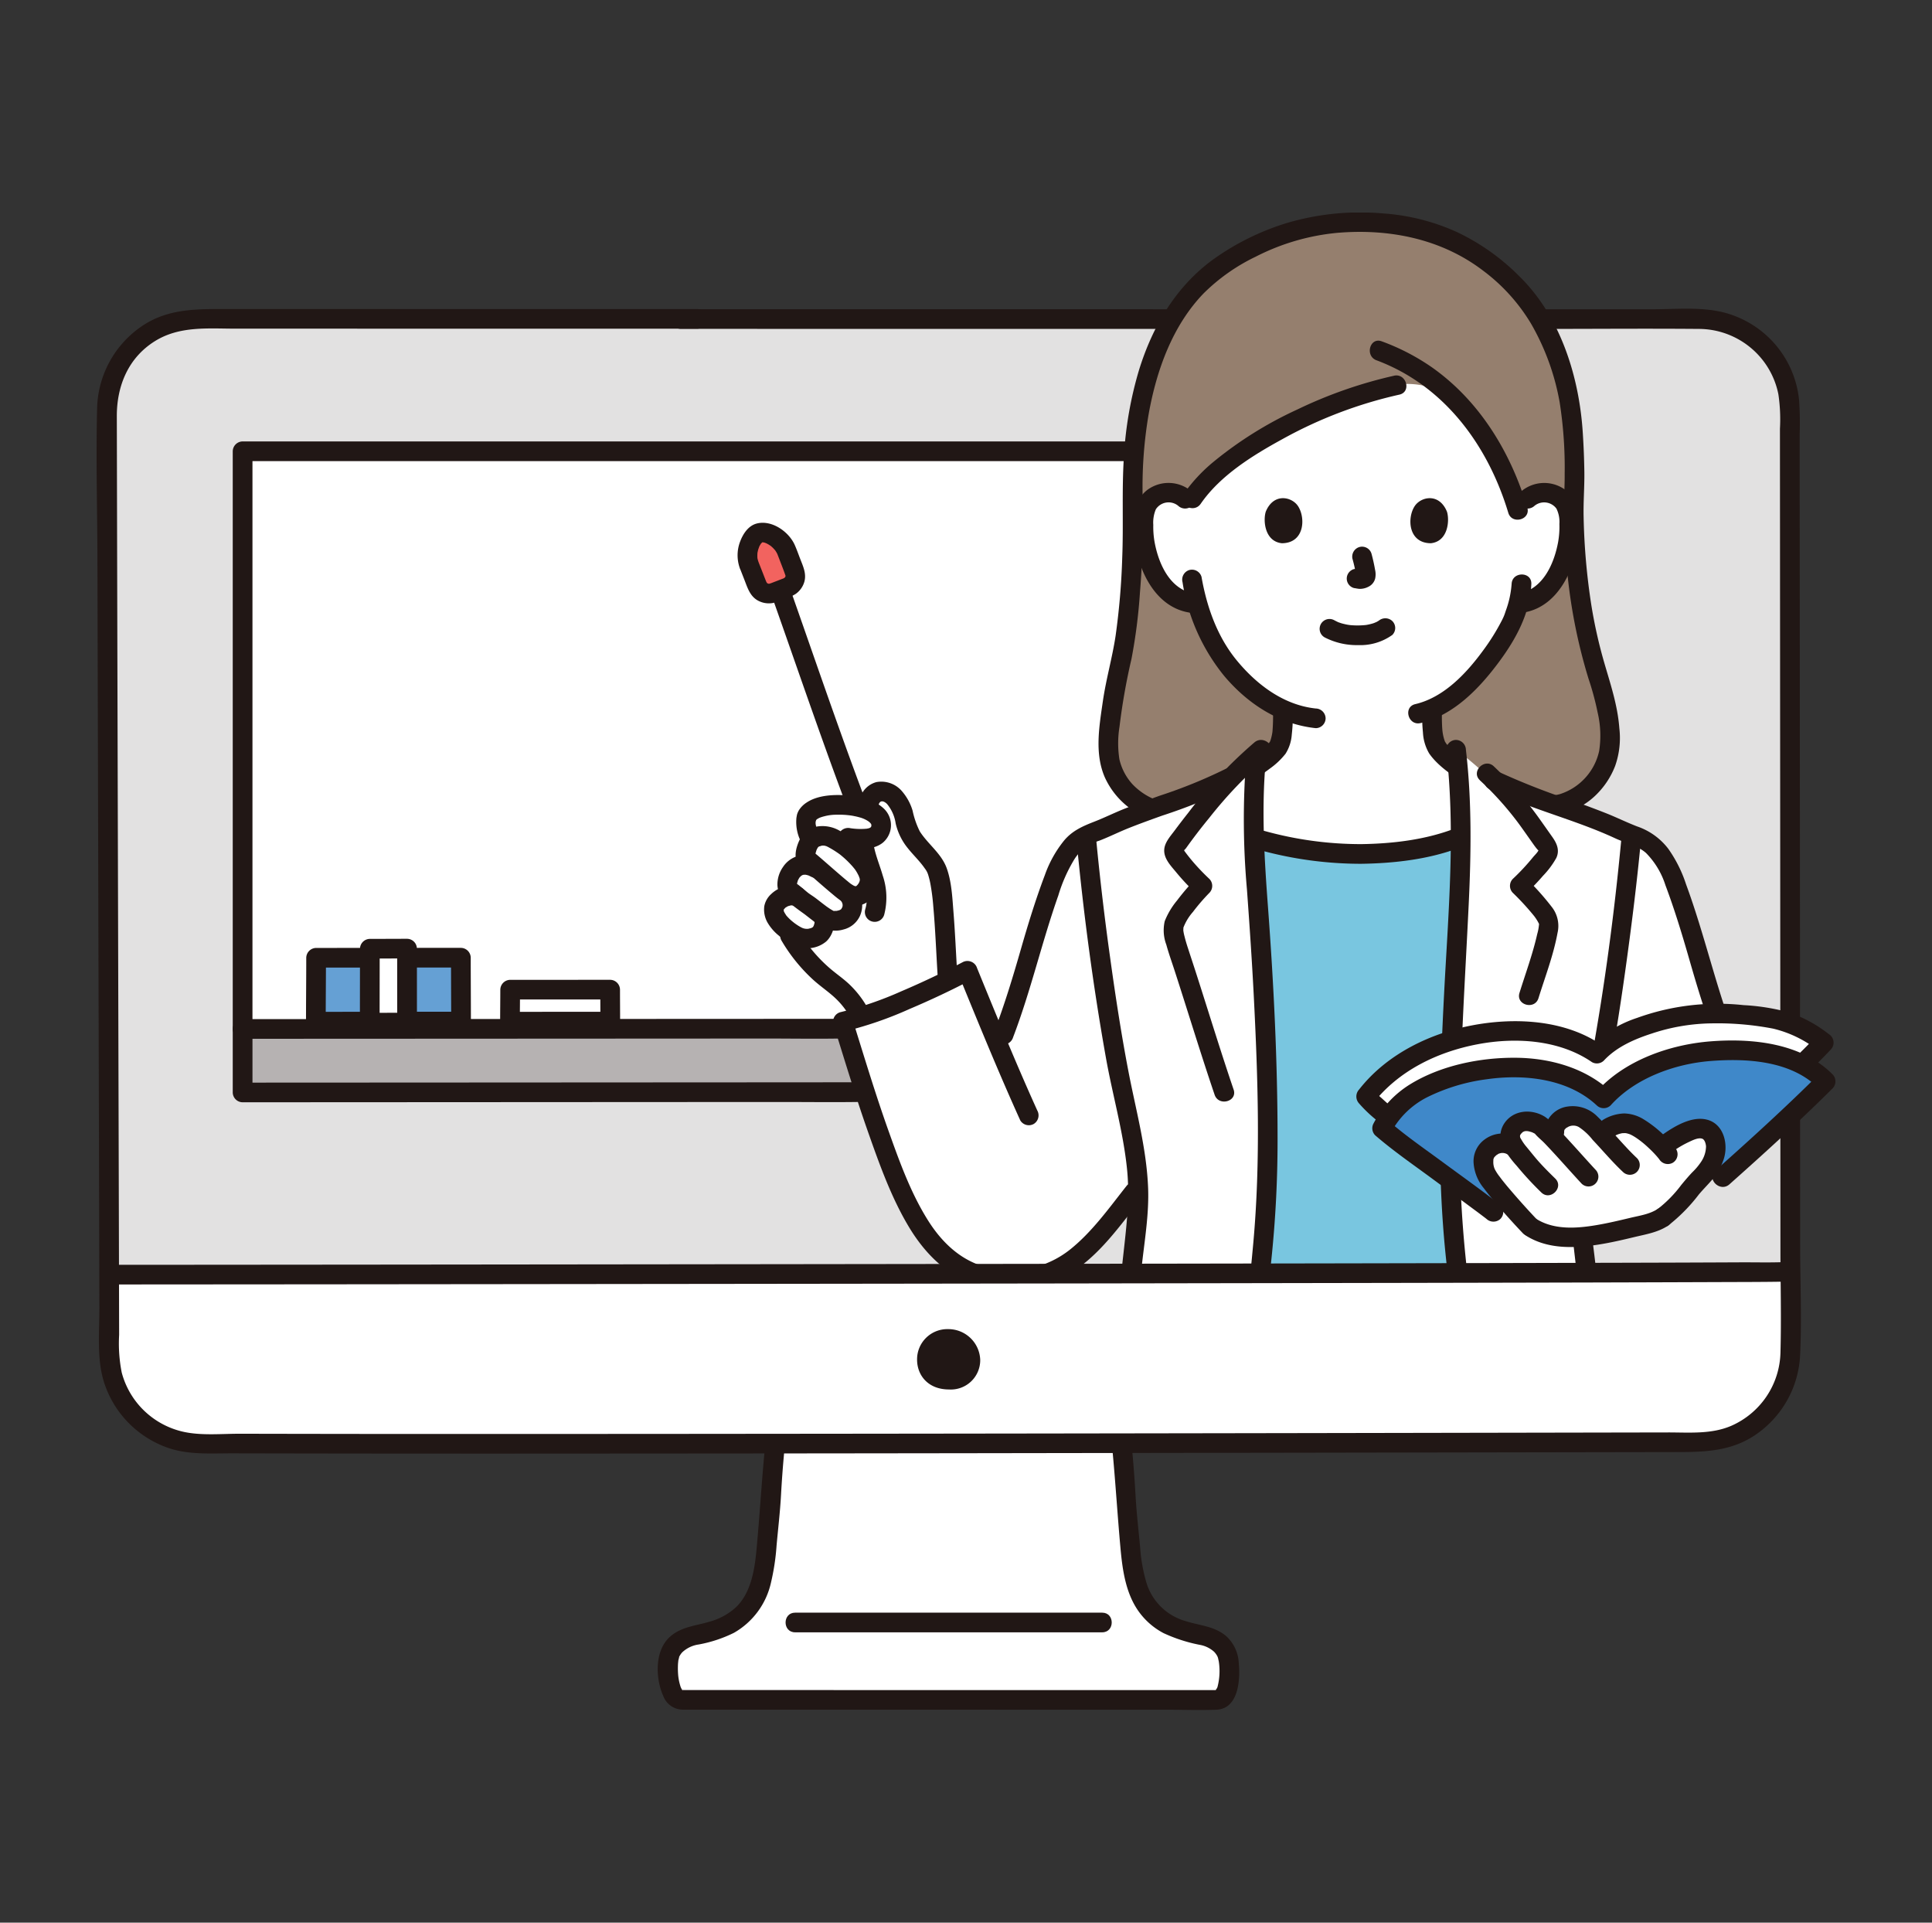 <svg xmlns="http://www.w3.org/2000/svg" width="200" height="199" fill="none" viewBox="0 0 200 199"><rect x="0" y="0" width="200" height="199" fill="#333333" stroke="none"/><g clip-path="url(#a)"><path fill="#E2E1E1" d="M72.153 33.01 20.534 33a9.485 9.485 0 0 0-6.699 2.77 9.431 9.431 0 0 0-2.764 6.684c.043 23.222.198 75.548.245 97.53a9.417 9.417 0 0 0 2.765 6.645 9.473 9.473 0 0 0 6.66 2.769c30.29.117 124.155-.072 155.151-.126a9.47 9.47 0 0 0 6.681-2.767 9.413 9.413 0 0 0 2.764-6.667c-.011-22.516-.047-76.096-.06-97.387a9.408 9.408 0 0 0-2.771-6.666 9.477 9.477 0 0 0-6.688-2.76c-10.217 0-86.836-.003-105.33-.006"/><path fill="#fff" d="m78.92 175.947 47.059.009c1.511 0 1.444-3.916.995-4.883-.45-.966-1.337-1.59-2.875-1.881-5.328-1.011-6.647-3.879-7.09-8.961-.189-2.179-.386-3.531-.493-5.701a98.107 98.107 0 0 0-.344-4.508l-.029-.639-35.934.046-.028.593a97.855 97.855 0 0 0-.344 4.508c-.107 2.17-.306 3.522-.493 5.701-.442 5.082-1.762 7.95-7.09 8.961-1.538.292-2.426.915-2.875 1.881-.449.967-.315 4.874 1.161 4.874h8.38Z"/><path fill="#211715" d="M115.153 150.018c.322 3.399.528 6.807.837 10.208.209 2.297.548 4.765 1.962 6.672a7.404 7.404 0 0 0 2.493 2.136c1.207.561 2.478.971 3.786 1.221a2.977 2.977 0 0 1 1.453.712c.172.178.31.386.408.614-.116-.266-.014-.012 0 .042.024.126.059.251.081.378.13.865.084 1.747-.135 2.593-.067.224-.145.187-.212.431a.144.144 0 0 1 .153-.089 1.89 1.89 0 0 0-.238 0c-.274-.007-.549 0-.824 0h-12.135l-25.025-.005-16.9-.003a1.832 1.832 0 0 0-.314 0c.107-.018.066.08.112.028.025-.029.058.12-.062-.07.11.176-.06-.122-.062-.126a1.456 1.456 0 0 1-.112-.285 5.441 5.441 0 0 1-.228-1.271 8.28 8.28 0 0 1-.001-1.023c.002-.04.05-.448.023-.279.015-.092.164-.588.051-.318.089-.205.21-.394.36-.56a3.117 3.117 0 0 1 1.7-.811 13.82 13.82 0 0 0 3.65-1.206 7.975 7.975 0 0 0 3.84-5.209c.296-1.256.489-2.534.576-3.821.156-1.735.363-3.465.459-5.205.087-1.588.206-3.173.357-4.755a1.022 1.022 0 0 0-1.02-1.017 1.039 1.039 0 0 0-1.02 1.017c-.328 3.458-.53 6.924-.853 10.383-.194 2.071-.561 4.421-2.087 5.922a6.581 6.581 0 0 1-2.71 1.51c-1.456.449-2.994.526-4.178 1.597-1.596 1.443-1.49 4.336-.66 6.157a2.17 2.17 0 0 0 1.999 1.373c.3.009.6 0 .9 0H84.63l25.591.005h10.441c1.747 0 3.509.067 5.254 0 2.285-.086 2.489-3.069 2.322-4.789a4.003 4.003 0 0 0-1.327-2.848c-1.193-1.007-2.716-1.073-4.145-1.526a5.922 5.922 0 0 1-2.569-1.477 5.895 5.895 0 0 1-1.528-2.534 16.998 16.998 0 0 1-.637-3.571c-.158-1.738-.365-3.472-.467-5.213a138.737 138.737 0 0 0-.37-4.995 1.046 1.046 0 0 0-1.02-1.017 1.024 1.024 0 0 0-1.02 1.017l-.001.007Z"/><path fill="#211715" d="M82.309 168.953H114.1c1.313 0 1.315-2.034 0-2.034H82.309c-1.313 0-1.315 2.034 0 2.034Z"/><path fill="#B6B2B2" d="M25.113 106.503v6.571l93.174-.03v-6.569l-93.174.028Z"/><path fill="#fff" d="M118.288 106.475V46.707l-93.175.005v59.791l93.175-.028Z"/><path fill="#211715" d="M118.324 45.69H25.113a1.036 1.036 0 0 0-1.02 1.017v59.796a1.03 1.03 0 0 0 1.02 1.017l7.425-.003 14.715-.007 17.21-.009 14.913-.008c2.606 0 5.216.044 7.822-.004h.238c1.313 0 1.315-2.034 0-2.034l-6.618.003-14.3.007-17.185.009-15.28.008c-2.86 0-5.72.001-8.581.004h-.357l1.02 1.017v-59.79l-1.02 1.017H118.324c1.313 0 1.315-2.035 0-2.035v-.005Z"/><path fill="#211715" d="M24.093 106.503v6.571a1.03 1.03 0 0 0 1.02 1.017l7.46-.003 15.092-.008 17.75-.01 15.43-.008c2.71 0 5.424.037 8.134-.004h.255c1.313 0 1.315-2.035 0-2.035-2.298 0-4.597.002-6.895.004l-14.802.008-17.734.01-15.687.008c-2.887 0-5.775.002-8.663.005h-.337l1.02 1.017v-6.572c0-1.309-2.04-1.311-2.04 0h-.003Z"/><path fill="#65A0D4" d="M32.698 105.749c0-4.628.025-3.854.025-6.615 3.716 0 9.833-.008 14.987-.008 0 3.579.017 4.096.017 6.611-3.064-.001-10.254.012-15.029.012Z"/><path fill="#fff" d="M52.795 105.749c0-2 .017-2.121.017-3.314 2.567 0 6.79-.003 10.35-.003 0 1.546.012 2.225.012 3.312-2.116 0-7.082.005-10.379.005Z"/><path fill="#211715" d="M33.718 105.749c0-2.205.025-4.41.025-6.615l-1.02 1.017c4.996 0 9.991-.003 14.987-.008l-1.02-1.017c0 2.204.017 4.407.017 6.612l1.02-1.018c-5.01 0-10.02.004-15.029.013-1.313 0-1.315 2.034 0 2.034 5.01 0 10.02-.004 15.03-.012a1.037 1.037 0 0 0 1.02-1.017c0-2.204-.018-4.407-.018-6.612a1.03 1.03 0 0 0-1.02-1.017c-4.996 0-9.992.002-14.987.008a1.037 1.037 0 0 0-1.02 1.017c0 2.205-.025 4.41-.025 6.615-.003 1.309 2.037 1.311 2.04 0Z"/><path fill="#fff" d="M38.278 105.853c0-5.357.007-4.46.007-7.656.955 0 2.527-.01 3.853-.01 0 4.143.004 4.741.004 7.653-.787 0-2.636.013-3.864.013Z"/><path fill="#211715" d="M39.298 105.853c0-2.552.007-5.104.007-7.656l-1.02 1.017c1.284 0 2.568-.009 3.853-.01l-1.02-1.016c0 2.55 0 5.101.004 7.652l1.02-1.018c-1.288 0-2.576.014-3.864.014-1.313 0-1.315 2.035 0 2.035 1.288 0 2.576-.014 3.864-.014a1.032 1.032 0 0 0 1.02-1.017c0-2.551-.001-5.102-.004-7.652a1.03 1.03 0 0 0-1.02-1.018c-1.285 0-2.57.01-3.853.01a1.037 1.037 0 0 0-1.02 1.017c0 2.552-.007 5.104-.007 7.656 0 1.309 2.04 1.311 2.04 0ZM53.815 105.749c0-1.105.017-2.21.018-3.314l-1.02 1.017 10.35-.003-1.021-1.017c0 1.104.011 2.207.012 3.312l1.02-1.018c-3.46 0-6.919.002-10.379.006-1.313 0-1.315 2.034 0 2.034 3.46 0 6.92-.002 10.379-.005a1.037 1.037 0 0 0 1.02-1.017c0-1.105-.012-2.208-.012-3.312a1.03 1.03 0 0 0-1.02-1.017l-10.35.003a1.037 1.037 0 0 0-1.02 1.017c0 1.104-.017 2.209-.017 3.314 0 1.309 2.04 1.311 2.04 0Z"/><path fill="#fff" d="M95.606 88.118c-.825-.923-1.604-1.71-1.87-3.005-.274-1.336-.96-3.096-2.379-3.198a1.29 1.29 0 0 0-1.372 1.064s-.096.305-.247.805a5.866 5.866 0 0 0-1.028-.295c-2.456-.484-5.152.023-5.259 1.29-.12.63.034 1.193.52 2.195-.444.43-.779 1.678-.449 1.95l.3.67a1.657 1.657 0 0 0-1.713.447c-.513.545-.915 1.73-.31 2.173.492.362.88.729 1.306 1.053-.886-1.254-3.086-.183-2.997.966a3.064 3.064 0 0 0 1.32 1.963 16.282 16.282 0 0 0 4.21 5.126c.438.351.893.68 1.314 1.049a9.034 9.034 0 0 1 2.186 2.87 68.636 68.636 0 0 0 8.978-3.733c-.344-5.206-.425-10.433-1.332-11.877a11.163 11.163 0 0 0-1.178-1.513Z"/><path fill="#211715" d="M79.775 61.343c2.04 5.76 4.02 11.544 6.1 17.291a446.134 446.134 0 0 0 1.88 5.093 1.046 1.046 0 0 0 1.254.712 1.028 1.028 0 0 0 .714-1.251c-2.324-6.144-4.47-12.353-6.636-18.553a1683.39 1683.39 0 0 0-1.343-3.83c-.434-1.226-2.406-.698-1.967.541l-.002-.003Z"/><path fill="#F2635F" d="m77.549 58.475.84 2.148a1.286 1.286 0 0 0 1.66.733l1.458-.56a1.284 1.284 0 0 0 .74-1.65c-.475-1.247-.63-1.648-.823-2.146-.432-1.114-1.892-2.121-2.852-1.82-.829.26-1.53 2-1.023 3.295Z"/><path fill="#211715" d="m76.564 58.745.486 1.241c.334.852.59 1.76 1.468 2.206.456.233.977.311 1.482.223.42-.1.828-.241 1.219-.423a4.8 4.8 0 0 0 1.157-.523c.433-.307.747-.752.892-1.26.235-.857-.147-1.622-.447-2.404-.178-.465-.345-.938-.547-1.393-.612-1.379-2.358-2.609-3.91-2.232-.89.217-1.443 1.068-1.745 1.87a3.967 3.967 0 0 0-.055 2.695 1.018 1.018 0 0 0 1.255.71 1.02 1.02 0 0 0 .713-1.25 3.164 3.164 0 0 1-.122-.426c-.042-.194-.003-.036 0 .005-.004-.074-.01-.148-.011-.222 0-.133.006-.267.02-.4-.019.203-.008.05.003.008.024-.1.043-.199.07-.297.02-.063.154-.404.056-.192.055-.12.117-.237.186-.35.027-.041.058-.081.084-.124-.111.181-.072.084-.026.04a.77.77 0 0 0 .12-.118c.043-.073-.19.121-.008.011.171-.102-.027.054-.06.02-.012-.012.131-.025.13-.032.004.034-.252.007-.03.015.102.004.183-.055-.02-.016a.91.91 0 0 1 .335.083c.06.017.215.098.018 0 .075.037.15.073.223.114.102.057.194.12.288.184.227.153-.129-.135.068.057.042.041.087.078.13.118.094.091.178.19.266.287.109.12-.12-.191.021.034.045.071.091.14.132.213.027.048.048.099.075.146-.093-.167-.034-.084-.013-.028a105.705 105.705 0 0 1 .268.696c.197.513.401 1.023.577 1.542.085.25-.051-.142 0 .011.025.077-.055.23.01.006l-.042.152c.058-.216.044-.041-.013.006-.102.086.198-.093-.007.014-.027.014-.163.136.026 0-.045.033-.092.058-.139.087a1.88 1.88 0 0 0-.02.01l-.167.064-1.011.389c-.132.055-.269.099-.409.13.228-.043.06-.014-.01-.02-.077-.004-.053 0 .075.013a.98.98 0 0 1-.115-.03c-.132-.069.225.067-.01-.005-.08-.053-.089-.055-.028-.007.06.05.051.044-.02-.02-.037-.038-.076-.075-.11-.116.147.18.01-.019-.016-.07.075.153-.022-.07-.037-.108l-.14-.356-.175-.448-.42-1.068a1.043 1.043 0 0 0-1.254-.712 1.031 1.031 0 0 0-.716 1.25ZM84.294 95.36c.015.02.027.045.043.064.075.093-.057-.216-.036-.097.008.042.048.235.025.058-.023-.188-.003.058-.005.102 0 .03-.007.063-.006.094.003.12.053-.227.003-.051-.017.062-.029.126-.048.189 0-.01-.042.121-.04.122 0 .001.093-.189.04-.096-.035.063-.063.13-.102.191a.679.679 0 0 0-.048.074c-.04.093.13-.133.055-.073-.193.157.02 0 .022 0-.006-.004-.2.114-.207.118-.096.056.07-.037.08-.031a.485.485 0 0 0-.103.035c-.095.031-.193.047-.29.074-.116.032.086-.009.085-.008a.595.595 0 0 1-.153.011c-.076.005-.15 0-.226 0-.11 0-.078-.055.051.014a.52.52 0 0 0-.105-.02 2.605 2.605 0 0 1-.294-.091c-.11-.038.026.008.04.016l-.119-.058a4.101 4.101 0 0 1-.272-.153 6.122 6.122 0 0 1-.516-.356c.153.114-.066-.05-.11-.09a5.169 5.169 0 0 1-.221-.187 5.17 5.17 0 0 1-.408-.417c-.127-.144.06.102-.044-.059-.05-.08-.104-.159-.153-.243l-.056-.107c-.102-.2.011.023.01.023-.044-.007-.055-.3-.081-.3 0 0 .022.183.016.09a.334.334 0 0 0 0-.082c.005.009-.051.223-.02.135a.359.359 0 0 0 .027-.107c0-.084-.04.099-.051.112a.416.416 0 0 0 .039-.076.893.893 0 0 0 .06-.102c.042-.096-.133.132-.052.062.061-.051.115-.12.173-.178a.84.84 0 0 0 .072-.062c.009.029-.209.137-.023.026.066-.04.13-.08.199-.116.015-.008.117-.06.12-.057.001.003-.22.073-.058.03l.255-.07c.032-.008.149-.022-.005-.003-.179.022.037 0 .06 0 .05 0 .287.02.121-.006-.165-.027.126.038.175.054a1.03 1.03 0 0 0 1.255-.712 1.038 1.038 0 0 0-.715-1.251 3.04 3.04 0 0 0-2.925.748 2.256 2.256 0 0 0-.707 1.244c-.085.64.061 1.288.41 1.83.298.475.675.894 1.114 1.241.437.38.92.703 1.437.962a3.195 3.195 0 0 0 1.71.324 3.065 3.065 0 0 0 1.71-.674c.798-.692 1.187-2.247.548-3.153a1.02 1.02 0 0 0-1.762 1.027l.006.015Z"/><path fill="#211715" d="M84.986 88.98a3.346 3.346 0 0 0-2.32-.4 2.754 2.754 0 0 0-1.618 1.17 3.144 3.144 0 0 0-.57 1.858c.01.347.113.686.299.98.247.311.543.581.877.799.503.417 1.02.798 1.55 1.177.062.043.12.089.18.133.17.125-.194-.153-.017-.013l.102.08c.249.194.497.388.748.578.346.282.72.528 1.114.736a2.84 2.84 0 0 0 1.979.13 2.54 2.54 0 0 0 1.697-1.377 2.731 2.731 0 0 0-.249-2.712 1.02 1.02 0 0 0-1.395-.365 1.017 1.017 0 0 0-.366 1.392c.044.063.083.13.127.193.01.015.09.18.034.046.025.06.039.126.059.188.017.054.01.185.008.005 0 .045.004.089.003.133 0 .036-.024.216 0 .079s-.014.035-.022.068c-.014.06-.094.215.007.017a1.674 1.674 0 0 0-.127.227c-.04.129.102-.152.03-.038-.017.025-.137.143-.037.047.1-.096-.026.011-.057.032-.031.02-.074.035-.107.058.135-.093.086-.029.014-.006-.073.023-.134.044-.204.06-.056.014-.112.023-.167.036-.146.035.168 0 .02-.005-.094-.004-.19.003-.285 0-.217 0 .163.04-.03-.01-.106-.028.252.126 0-.004a6.592 6.592 0 0 1-.87-.576l-.239-.18c-.04-.03-.153-.12.032.024l-.114-.088c-.19-.148-.38-.297-.572-.443-.259-.2-.535-.368-.799-.56-.14-.101.095.077-.04-.03a11.73 11.73 0 0 1-.162-.132l-.284-.237a22.61 22.61 0 0 0-.514-.418l-.207-.16c-.102-.078-.122-.093-.062-.046l.03.023c-.06-.064-.062-.062-.006.005.04.005.06.087.01-.004.11.203.05.129.036.057.046.257.007.127.01.064v-.145c0-.083.054-.132-.008.045.034-.098.051-.204.082-.305.051-.175.003-.018-.014.019a2.64 2.64 0 0 1 .274-.47c-.142.193.056-.022.111-.085.08-.092-.145.056-.03.026a.907.907 0 0 0 .161-.093c-.032.02-.209.064-.035.016l.148-.04c.176-.051.006 0-.035 0 .07.004.14.004.21 0 .142-.018-.156-.042-.008-.007.077.018.153.032.231.054.064.019.13.04.192.064-.153-.06.16.085.159.084a1.023 1.023 0 0 0 1.525-.74 1.014 1.014 0 0 0-.496-1.016l.007.002Z"/><path fill="#211715" d="M87.795 91.258c-.95-.789-1.87-1.61-2.805-2.418a44.928 44.928 0 0 0-.687-.582c-.162-.105.01.035.04.088l.063.156c-.019-.077-.02-.068-.005.026 0 .194.007-.046.007-.086 0-.04.023-.19 0-.046-.03.175.021-.082.024-.094.025-.107.062-.21.093-.315.07-.242-.072.104.006-.02.027-.045.046-.095.071-.14.03-.054.066-.105.097-.159-.077.133-.073.093.031-.014-.028.028-.162.096.008-.005.05-.031.102-.06.156-.088-.232.116.277-.06.139-.034-.148.029.137-.005.139-.005.061 0 .122.006.184.007-.18-.003-.051-.01.003.005.09.024.18.044.267.076-.19-.07.031.023.078.048a12.251 12.251 0 0 1 .614.354 11.487 11.487 0 0 1 .553.37 4.547 4.547 0 0 1 .109.082c.472.378.91.798 1.307 1.254.023.026.261.324.15.173.09.123.176.25.254.382.063.106.117.217.175.326.138.265-.035-.102.032.07.031.08.064.16.09.243.005.017.043.26.033.101-.015-.207-.008.262 0 .062.005-.153-.026.102-.03.116-.007.026-.092.244-.038.125.063-.136-.07.119-.068.115-.026.045-.186.236-.046.081-.04.044-.08.085-.12.127-.161.173.14-.062-.06.051a1.52 1.52 0 0 1-.146.081c.094-.038.104-.046.03-.025a.495.495 0 0 0 .04-.006c-.033-.03-.136-.034-.003.003-.048-.013-.266-.102-.112-.028a3.665 3.665 0 0 1-.41-.248c-.248-.163.085.072-.047-.034l-.22-.18a1.044 1.044 0 0 0-1.441 0 1.026 1.026 0 0 0 0 1.439c.696.579 1.496 1.189 2.462 1.059a2.647 2.647 0 0 0 2.008-1.653c.717-1.694-.533-3.334-1.705-4.468-.59-.57-1.244-1.07-1.949-1.49a3.556 3.556 0 0 0-2.63-.584 2.573 2.573 0 0 0-1.817 1.489c-.306.695-.556 1.617-.137 2.323.237.308.52.577.84.798.28.24.556.484.833.728.691.607 1.386 1.21 2.095 1.797a1.044 1.044 0 0 0 1.442 0 1.028 1.028 0 0 0 .003-1.433ZM90.969 83.25c.135-.412.485-.395.854-.038.48.579.79 1.278.897 2.021a6.282 6.282 0 0 0 1.258 2.561c.564.712 1.235 1.333 1.749 2.082.154.193.272.411.349.645.088.286.162.573.221.867.154.82.26 1.649.321 2.481.204 2.304.293 4.616.434 6.924.08 1.301 2.12 1.31 2.04 0-.13-2.136-.221-4.28-.391-6.415-.117-1.48-.188-3.09-.693-4.502-.55-1.538-1.936-2.484-2.79-3.821-.339-.68-.589-1.4-.745-2.143a5.424 5.424 0 0 0-1.207-2.136 2.812 2.812 0 0 0-2.545-.824 2.42 2.42 0 0 0-1.72 1.76c-.408 1.246 1.56 1.78 1.968.54v-.003Z"/><path fill="#211715" d="M88.34 87.031c.193 1.276.513 2.53.955 3.742.344 1.106.616 2.238.272 3.357a1.015 1.015 0 0 0 .712 1.25 1.023 1.023 0 0 0 1.255-.71 7.088 7.088 0 0 0-.153-4.045c-.34-1.183-.873-2.376-1-3.593a1.045 1.045 0 0 0-1.02-1.017 1.028 1.028 0 0 0-1.02 1.017h-.001Z"/><path fill="#211715" d="M87.51 87.685c1.224.211 2.817.372 3.865-.451a2.367 2.367 0 0 0 .662-2.769 2.368 2.368 0 0 0-.593-.818c-1.105-1.005-2.733-1.284-4.177-1.346-1.241-.055-2.736.062-3.794.784a2.583 2.583 0 0 0-.742.735 1.903 1.903 0 0 0-.217.472c-.032.105-.106.623-.063.31a4.505 4.505 0 0 0 .492 2.574 1.027 1.027 0 0 0 1.396.365 1.043 1.043 0 0 0 .366-1.391 4.126 4.126 0 0 1-.227-.641c-.012-.051-.054-.293-.047-.212.01.113 0-.044 0-.054.004-.061 0-.125 0-.186 0-.013.014-.166.004-.05-.02.203.124-.408.023-.156-.082.208.12-.169.004.014-.117.184.145-.152.007.004-.138.156.22-.173.072-.062-.106.08.091-.05.125-.071a2.87 2.87 0 0 1 .226-.115c.102-.051-.023.011-.037.016.06-.02.117-.043.177-.062.11-.036.222-.067.334-.094.42-.108.851-.16 1.284-.153.492-.013.984.016 1.47.086.282.044.56.105.835.18a3.071 3.071 0 0 1 .887.38c.054.034.22.169.09.056.074.063.138.133.208.2.081.079-.033-.046-.04-.057a.884.884 0 0 0 .077.122c.095.106-.031-.123.016.05.005.018.034.163.016.04-.019-.123 0 .021 0 .04-.047.186.004.032.013-.01a1.75 1.75 0 0 1-.032.127c-.032.11.015-.025.023-.04a1.237 1.237 0 0 1-.09.153c.017-.024.097-.102.014-.033-.134.108.201-.134-.055.046 0 0-.145.073-.063.038.075-.032-.083.023-.096.027-.05.011-.102.02-.153.032-.243.053.114 0-.075.012a6.98 6.98 0 0 1-1.647-.051 1.053 1.053 0 0 0-1.255.712 1.022 1.022 0 0 0 .714 1.251l.002-.004ZM80.915 97.379a17.46 17.46 0 0 0 3.269 4.036c.654.594 1.383 1.096 2.047 1.678a8.322 8.322 0 0 1 1.615 1.906c.687 1.113 2.453.092 1.762-1.027a10.301 10.301 0 0 0-1.739-2.141c-.648-.602-1.386-1.098-2.05-1.682a15.568 15.568 0 0 1-3.142-3.796c-.666-1.127-2.43-.105-1.762 1.027v-.001Z"/><path fill="#957F6E" d="M157.746 82.951c4.943 1.9 8.953-2.517 8.921-6.225a19.309 19.309 0 0 0-1.067-6.205c-.88-2.73-2.584-8.274-2.707-18.182a61.791 61.791 0 0 0-.12-8.365c-.383-5.368-2.79-11.362-6.253-14.694a21.187 21.187 0 0 0-7.475-4.9c-2.407-.925-4.646-1.37-8.87-1.37-6.927 0-13.092 3.56-15.828 6.17-4.539 4.332-7.417 12.245-7.054 23.157 0 7.952-.607 13.688-1.457 16.947a40.684 40.684 0 0 0-1.095 8.213c-.031 3.708 3.716 7.775 9.242 6.518l33.763-1.064Z"/><path fill="#fff" d="M162.415 53.616a3.504 3.504 0 0 0-.369-1.415 2.495 2.495 0 0 0-1.793-1.19 2.651 2.651 0 0 0-2.115.618l-1.078.973a27.962 27.962 0 0 0-5.484-10.211 7.813 7.813 0 0 0-8.119-2.319 25.82 25.82 0 0 0-.353.108 97.914 97.914 0 0 0-6.144 2.365c-5.825 2.485-11.159 5.572-13.542 9.084h-.736a2.641 2.641 0 0 0-2.113-.617 2.5 2.5 0 0 0-1.794 1.189c-.221.44-.347.923-.37 1.415a10.513 10.513 0 0 0 1.078 5.586 6.695 6.695 0 0 0 1.737 2.273 4.463 4.463 0 0 0 2.071.931l.676.102a17.9 17.9 0 0 0 3.425 6.666 15.265 15.265 0 0 0 5.414 4.272c.008 1.22.042 2.63-.387 3.69-.244.602-1.242 1.421-2.469 2.248a63.174 63.174 0 0 0-.147 7.333l.853.282a42.766 42.766 0 0 0 9.735 1.395c3.104.008 7.522-.482 10.554-1.684l.255-.14c0-2.355-.08-4.706-.287-7.052-.933-.723-2.065-1.86-2.277-2.381-.44-1.08-.398-2.531-.391-3.767 4.364-1.956 7.859-7.793 8.473-9.457.094-.283.285-.818.455-1.452l.354-.054a4.462 4.462 0 0 0 2.072-.932 6.698 6.698 0 0 0 1.737-2.272 10.506 10.506 0 0 0 1.079-5.587Z"/><path fill="#211715" d="M147.225 73.482c-.023.782.003 1.565.078 2.344.038.761.259 1.502.644 2.16.894 1.288 2.326 2.212 3.604 3.076a1.022 1.022 0 0 0 1.525-.74 1.018 1.018 0 0 0-.496-1.017c-.605-.41-1.206-.83-1.727-1.255-.245-.2-.485-.407-.714-.628a6.441 6.441 0 0 1-.29-.296c-.045-.051-.088-.113-.137-.158-.098-.091.113.18-.005-.008-.051-.085-.105-.168-.153-.254-.048-.087.051.178.011.017-.02-.084-.056-.166-.08-.25a5.135 5.135 0 0 1-.163-.814c-.067-.724-.063-1.449-.058-2.175a1.017 1.017 0 0 0-1.02-1.017 1.017 1.017 0 0 0-1.021 1.017l.002-.002ZM131.788 73.56c.004.712 0 1.42-.061 2.13l-.012.11c.009-.07.01-.07 0 0s-.024.142-.037.213a5.312 5.312 0 0 1-.124.514c-.024.08-.063.162-.082.243.012-.051.081-.138.02-.047-.042.062-.232.323-.059.119a12.334 12.334 0 0 1-3.118 2.384 1.016 1.016 0 0 0 .653 1.886c.132-.018.26-.062.376-.129.719-.447 1.428-.91 2.102-1.424a7.822 7.822 0 0 0 1.633-1.543 4.25 4.25 0 0 0 .644-1.975c.093-.824.128-1.654.105-2.484a1.017 1.017 0 0 0-1.02-1.017 1.016 1.016 0 0 0-1.02 1.017v.003ZM158.86 52.348a1.58 1.58 0 0 1 2.262.296c.24.492.346 1.04.306 1.585a9.098 9.098 0 0 1-.131 1.872c-.408 2.227-1.562 4.882-4.04 5.324a1.029 1.029 0 0 0-.714 1.251 1.044 1.044 0 0 0 1.255.712c3.633-.65 5.363-4.749 5.636-8.032.139-1.656.029-3.586-1.412-4.665a3.693 3.693 0 0 0-4.608.22 1.026 1.026 0 0 0 0 1.438 1.045 1.045 0 0 0 1.443 0l.003-.001Z"/><path fill="#211715" d="M156.482 60.445c-.069.94-.269 1.865-.596 2.75-.068.21-.138.417-.219.622.11-.277-.027.054-.051.106-.039.079-.076.16-.116.239a22.469 22.469 0 0 1-1.978 3.179c-1.724 2.356-4.061 4.851-7.014 5.54-1.275.298-.737 2.26.542 1.962 3.442-.804 6.118-3.618 8.142-6.352 1.749-2.362 3.214-5.044 3.332-8.047.051-1.31-1.989-1.307-2.04 0h-.002ZM123.404 50.909a3.688 3.688 0 0 0-4.607-.22c-1.442 1.078-1.551 3.011-1.414 4.666.274 3.283 2.004 7.382 5.638 8.032a1.049 1.049 0 0 0 1.254-.712 1.026 1.026 0 0 0-.714-1.251c-2.478-.444-3.633-3.098-4.04-5.325a9.039 9.039 0 0 1-.133-1.769 3.544 3.544 0 0 1 .266-1.618 1.577 1.577 0 0 1 1.071-.695 1.574 1.574 0 0 1 1.235.33 1.047 1.047 0 0 0 1.442 0 1.026 1.026 0 0 0 0-1.44l.002.002Z"/><path fill="#211715" d="M122.414 60.251a20.31 20.31 0 0 0 4.328 9.729c2.434 2.876 5.662 4.984 9.465 5.388a1.029 1.029 0 0 0 1.02-1.017 1.04 1.04 0 0 0-1.02-1.018c-3.322-.356-6.101-2.46-8.166-4.963-2.034-2.467-3.116-5.549-3.66-8.66a1.029 1.029 0 0 0-1.254-.712 1.036 1.036 0 0 0-.714 1.251l.001.002Z"/><path fill="#211715" d="M123.712 83.034a6.674 6.674 0 0 1-6.49-1.874 5.76 5.76 0 0 1-1.339-2.554 10.704 10.704 0 0 1 .005-3.366c.285-2.367.7-4.717 1.242-7.038.431-2.256.724-4.537.874-6.829.259-3.16.358-6.331.296-9.502a44.68 44.68 0 0 1 .612-9.028c.809-4.5 2.445-9.11 5.676-12.466a19.776 19.776 0 0 1 5.399-3.807 23.28 23.28 0 0 1 8.4-2.465c5.39-.465 10.814.597 15.166 3.926a19.044 19.044 0 0 1 4.932 5.457 24.981 24.981 0 0 1 2.973 8.167c.382 2.454.555 4.935.516 7.418.013 1.459-.117 2.913-.08 4.37.04 1.595.123 3.19.261 4.78a56.05 56.05 0 0 0 2.285 12.017 29.36 29.36 0 0 1 .949 3.52c.307 1.305.359 2.656.153 3.98a6.045 6.045 0 0 1-4.064 4.457 5.468 5.468 0 0 1-3.46-.227c-1.233-.455-1.766 1.51-.543 1.962a7.368 7.368 0 0 0 7.618-1.531 8.424 8.424 0 0 0 2.106-3.122 8.697 8.697 0 0 0 .435-3.902c-.178-2.396-.933-4.607-1.594-6.892a49.984 49.984 0 0 1-1.297-5.799 67.663 67.663 0 0 1-.806-9.122c-.041-1.564.094-3.124.075-4.69a79.273 79.273 0 0 0-.163-4.078c-.365-5.757-2.278-11.954-6.482-16.113a22.877 22.877 0 0 0-6.567-4.673 22.182 22.182 0 0 0-7.651-1.922c-3.327-.292-6.68.04-9.885.98a26.3 26.3 0 0 0-7.706 3.807c-3.863 2.817-6.278 6.968-7.664 11.48a38.933 38.933 0 0 0-1.544 8.849c-.233 3.497-.038 7.012-.177 10.515a74.15 74.15 0 0 1-.684 8.07c-.345 2.295-.996 4.523-1.326 6.822-.372 2.582-.871 5.393.215 7.864a8.173 8.173 0 0 0 5.596 4.566c1.413.3 2.874.285 4.28-.044 1.283-.277.74-2.237-.542-1.961v-.002Z"/><path fill="#211715" d="M144.313 38.888a46.708 46.708 0 0 0-10.044 3.511 39.86 39.86 0 0 0-8.629 5.386 16.968 16.968 0 0 0-3.102 3.33c-.745 1.081 1.02 2.1 1.761 1.026 2.019-2.931 5.375-5.002 8.44-6.68a45.399 45.399 0 0 1 12.117-4.613c1.282-.278.74-2.238-.543-1.962v.002Z"/><path fill="#211715" d="M142.493 37.291c7.021 2.617 11.548 8.812 13.645 15.787.376 1.25 2.346.718 1.967-.54-1.715-5.71-4.912-11.008-9.846-14.499a22.783 22.783 0 0 0-5.223-2.71c-1.232-.457-1.764 1.507-.543 1.962Z"/><path fill="#fff" d="M102.69 106.645c.235.566.471 1.133.71 1.701 2.925-7.251 3.252-11.005 5.888-17.867a9.294 9.294 0 0 1 1.943-3.162c.836-.892 2.13-1.142 3.233-1.672 3.583-1.726 9.336-3.27 12.826-5.133l.346-.186a35.184 35.184 0 0 1 2.448-2.35c-.788 7.374.056 13.33.474 20.535.204 3.451.674 11.364.674 19.42a119.736 119.736 0 0 1-1.721 20.314 30.906 30.906 0 0 1-1.16 4.181h-12.603c.97-7.143 2.102-16.856 2.102-18.395 0-.385-.008-.773-.025-1.164-1.518 1.851-4.296 5.725-6.796 7.546a10.79 10.79 0 0 1-9.299 1.703c-4.212-1.105-6.61-4.81-8.365-8.785-2.522-5.722-4.318-11.869-6.108-17.582 3.59-.776 9.313-3.389 12.905-5.275.881 2.152 1.696 4.161 2.528 6.171Z"/><path fill="#79C6E0" d="M133.323 87.607a39.97 39.97 0 0 0 7.068.787c3.104.007 7.522-.482 10.554-1.684l.265-.102c0 3.967-.23 7.94-.459 11.9-.204 3.451-.674 11.364-.674 19.421-.011 4.828.279 9.651.867 14.443h-.085c-3.736 0-17.144.29-20.111.29h-.428c.615-4.886.918-9.807.907-14.731 0-8.057-.472-15.97-.674-19.42-.227-3.9-.5-7.784-.581-11.684l.68.171a40.84 40.84 0 0 0 2.671.609Z"/><path fill="#fff" d="M165.572 142.232c-.949-7.084-2.111-16.681-2.111-18.201.06-3.082.475-6.146 1.237-9.133.481-2.049.969-4.593 1.437-7.36h12.48c-2.487-6.474-2.924-10.189-5.411-16.663a9.314 9.314 0 0 0-1.948-3.17c-.837-.895-2.135-1.145-3.24-1.678-3.592-1.73-10.273-3.594-13.772-5.462 0 0-.021-.01-.06-.034a33.368 33.368 0 0 0-3.455-2.928c.828 6.934.423 13.937.026 20.907-.204 3.451-.674 11.364-.674 19.42-.004 6.807.57 13.603 1.714 20.314.153.718.606 3.175.842 3.997l12.935-.009Z"/><path fill="#211715" d="M130.384 87.98a39.537 39.537 0 0 0 10.536 1.427c3.439-.05 7.074-.464 10.296-1.717a1.05 1.05 0 0 0 .714-1.251 1.023 1.023 0 0 0-1.254-.712c-3.068 1.192-6.478 1.597-9.755 1.644a37.416 37.416 0 0 1-9.992-1.355c-1.271-.335-1.813 1.628-.543 1.962l-.002.001ZM126.775 79.634a51.428 51.428 0 0 1-6.715 2.723c-1.192.428-2.386.853-3.564 1.317-1.081.425-2.122.946-3.202 1.367-1.209.47-2.287.94-3.137 1.956a12.013 12.013 0 0 0-1.989 3.563c-.943 2.492-1.723 5.03-2.458 7.587-.841 2.927-1.717 5.835-2.805 8.682a1.024 1.024 0 0 0 .714 1.251 1.042 1.042 0 0 0 1.255-.712c1.84-4.813 2.972-9.841 4.687-14.694a16.012 16.012 0 0 1 1.639-3.705 4.977 4.977 0 0 1 1.079-1.229 6.472 6.472 0 0 1 1.556-.739c1.024-.397 2.005-.892 3.025-1.297 1.141-.453 2.296-.869 3.452-1.283a57.481 57.481 0 0 0 7.491-3.032c1.161-.61.132-2.37-1.029-1.757l.001.002Z"/><path fill="#211715" d="M107.38 114.942c-2.202-4.861-4.216-9.8-6.234-14.739a1.031 1.031 0 0 0-.604-.66 1.038 1.038 0 0 0-.894.052 86.429 86.429 0 0 1-6.36 3.015 36.476 36.476 0 0 1-6.3 2.158 1.023 1.023 0 0 0-.714 1.251c1.166 3.727 2.29 7.468 3.588 11.152 1.178 3.342 2.405 6.797 4.242 9.847 1.593 2.645 3.813 4.939 6.814 5.92a11.955 11.955 0 0 0 9.829-1.119c3.047-1.849 5.187-4.948 7.359-7.689a1.048 1.048 0 0 0 0-1.439 1.028 1.028 0 0 0-1.442 0c-1.834 2.313-3.611 4.839-5.946 6.685a9.895 9.895 0 0 1-8.493 1.814c-2.719-.661-4.715-2.574-6.166-4.886-1.786-2.84-2.949-6.084-4.07-9.227-1.367-3.828-2.534-7.722-3.748-11.6l-.71 1.252a38.488 38.488 0 0 0 6.602-2.284 87.021 87.021 0 0 0 6.545-3.093l-1.499-.608c2.085 5.101 4.166 10.203 6.44 15.224a1.034 1.034 0 0 0 1.396.365 1.04 1.04 0 0 0 .365-1.391ZM154.197 81.684c4.193 2.067 8.801 3.126 13.032 5.096 1.014.472 2.324.75 3.168 1.51a8.324 8.324 0 0 1 2.004 3.322c.937 2.492 1.711 5.031 2.445 7.587.833 2.903 1.704 5.786 2.783 8.61a1.05 1.05 0 0 0 1.256.712 1.029 1.029 0 0 0 .714-1.251c-1.971-5.157-3.149-10.56-5.058-15.737a13.666 13.666 0 0 0-1.851-3.694 6.833 6.833 0 0 0-3.226-2.304c-1.058-.41-2.077-.911-3.131-1.333a95.45 95.45 0 0 0-3.401-1.272 73.365 73.365 0 0 1-7.702-3c-1.173-.579-2.208 1.175-1.03 1.756l-.003-.002Z"/><path fill="#211715" d="M111.453 87.069c.714 7.516 1.712 15.03 3.04 22.463.682 3.814 1.778 7.586 2.174 11.446.285 2.766.004 5.403-.299 8.153a509.089 509.089 0 0 1-1.602 13.024 1.048 1.048 0 0 0 .714 1.252 1.03 1.03 0 0 0 1.255-.712 596.73 596.73 0 0 0 1.491-11.93c.295-2.577.728-5.21.626-7.811-.163-4.136-1.283-8.109-2.055-12.155-.726-3.795-1.312-7.617-1.844-11.443a284.878 284.878 0 0 1-1.458-12.291 1.05 1.05 0 0 0-1.02-1.017 1.026 1.026 0 0 0-1.02 1.017l-.002.004ZM128.989 78.707a81.777 81.777 0 0 0 .096 13.37c.263 3.646.515 7.29.702 10.939.436 8.549.724 17.155-.051 25.693-.357 3.903-.743 7.939-1.81 11.722-.357 1.262 1.612 1.801 1.968.54.961-3.407 1.337-7.018 1.711-10.53.436-4.155.652-8.33.648-12.507.003-8.004-.394-16.016-.988-23.996-.378-5.078-.697-10.148-.233-15.231a1.023 1.023 0 0 0-1.02-1.017 1.042 1.042 0 0 0-1.02 1.017h-.003Z"/><path fill="#211715" d="M127.701 112.77c-1.355-3.99-2.586-8.02-3.876-12.031-.283-.88-.575-1.756-.86-2.635a16.44 16.44 0 0 1-.357-1.234 4.438 4.438 0 0 1-.111-.56c-.006-.05.035-.481-.019-.224a5.339 5.339 0 0 1 1.012-1.694 20.6 20.6 0 0 1 1.706-1.98 1.03 1.03 0 0 0 0-1.438 22.522 22.522 0 0 1-1.691-1.765c-.281-.328-.55-.666-.808-1.012-.199-.266-.109-.138.102-.437a56.322 56.322 0 0 1 2.381-3.102 44.865 44.865 0 0 1 6.129-6.385c1.015-.832-.436-2.264-1.443-1.438a47.032 47.032 0 0 0-6.86 7.294 74.557 74.557 0 0 0-1.411 1.838c-.442.597-1.055 1.25-1.076 2.029-.026.912.714 1.649 1.257 2.31a22.432 22.432 0 0 0 1.977 2.107v-1.439a24.685 24.685 0 0 0-1.911 2.238 7.9 7.9 0 0 0-1.269 2.132c-.187.81-.13 1.657.163 2.434.245.895.562 1.773.849 2.656 1.392 4.29 2.701 8.608 4.152 12.88.419 1.233 2.39.704 1.967-.541l-.003-.003ZM130.752 133.684c5.474-.003 10.949-.176 16.424-.254 1.229-.018 2.459-.037 3.688-.037 1.313 0 1.315-2.034 0-2.034-5.606.003-11.215.168-16.821.254-1.096.016-2.193.036-3.29.036-1.313 0-1.315 2.034 0 2.034l-.001.001ZM166.592 142.233a728.61 728.61 0 0 1-1.484-11.815c-.3-2.575-.722-5.187-.591-7.787.204-4.007 1.327-7.869 2.064-11.794.71-3.791 1.29-7.607 1.815-11.427.564-4.104 1.071-8.217 1.463-12.341a1.022 1.022 0 0 0-1.02-1.017 1.043 1.043 0 0 0-1.02 1.017c-.707 7.454-1.697 14.906-3.03 22.275-.702 3.882-1.78 7.704-2.184 11.635-.285 2.771.004 5.404.315 8.158a639.45 639.45 0 0 0 1.632 13.096 1.055 1.055 0 0 0 1.02 1.017c.494 0 1.093-.469 1.02-1.017ZM153.196 80.764a32.572 32.572 0 0 1 4.091 4.578c.315.435.625.874.935 1.314l.539.763c.076.108.494.678.497.57-.005.163-.437.581-.537.706a22.79 22.79 0 0 1-2.116 2.276 1.03 1.03 0 0 0 0 1.438 26.95 26.95 0 0 1 2.196 2.39c.146.188.278.386.395.593.051.088.129.254.126.237-.026.357-.09.71-.19 1.053-.463 2.063-1.209 4.074-1.837 6.092-.389 1.254 1.581 1.79 1.968.541.691-2.224 1.552-4.453 1.971-6.749a3.171 3.171 0 0 0-.621-2.725 27.031 27.031 0 0 0-2.566-2.873v1.439a22.84 22.84 0 0 0 1.691-1.766 8.827 8.827 0 0 0 1.369-1.837c.367-.783.072-1.483-.392-2.144-.422-.6-.845-1.2-1.27-1.798a37.141 37.141 0 0 0-4.807-5.544c-.953-.9-2.397.537-1.442 1.44v.006Z"/><path fill="#211715" d="M149.708 77.604c.996 8.48.204 17.011-.229 25.501-.438 8.618-.719 17.291.085 25.895a127.2 127.2 0 0 0 .714 6.002 44.238 44.238 0 0 0 1.103 5.841c.358 1.259 2.324.724 1.968-.541-.925-3.282-1.279-6.764-1.63-10.149a120.24 120.24 0 0 1-.617-12.601c.015-7.984.555-15.932.936-23.9.255-5.35.337-10.721-.288-16.05a1.046 1.046 0 0 0-1.02-1.017 1.029 1.029 0 0 0-1.021 1.017l-.001.002Z"/><path fill="#3F88C9" d="M178.305 121.865c1.95-1.732 9.028-8.286 10.682-9.936-1.358-1.4-3.952-2.761-7.066-3.051a23.938 23.938 0 0 0-8.001.425c-2.646.661-6.073 2.288-7.909 4.388-2.244-2.136-5.572-3.081-8.585-3.18a22.148 22.148 0 0 0-8.916 1.595c-2.302.916-4.164 2.234-5.441 4.676 1.766 1.539 9.688 7.204 11.524 8.657l23.712-3.574Z"/><path fill="#fff" d="M142.663 112.116c-.453.426-.873.887-1.255 1.377a23.622 23.622 0 0 0 2.153 1.983l.211.156a10.014 10.014 0 0 1 4.738-3.525 22.148 22.148 0 0 1 8.916-1.595c3.013.098 6.339 1.042 8.585 3.179 1.836-2.1 5.263-3.729 7.909-4.388a23.938 23.938 0 0 1 8.001-.424c1.608.147 3.174.592 4.618 1.313l.06-.059a68.41 68.41 0 0 0 2.2-2.217c-2.879-2.17-4.492-2.492-7.887-2.824-2.583-.25-5.518-.334-8.043.294-2.526.629-5.764 1.678-7.559 3.67-2.02-1.42-4.846-2.225-7.884-2.325a22.149 22.149 0 0 0-8.916 1.596 15.944 15.944 0 0 0-3.662 1.946 25.105 25.105 0 0 0-2.185 1.843ZM170.64 117.456c-.106-.086-.214-.17-.323-.254-1.384-1.068-2.388-1.233-3.81-.441l-.765.662c-.582-.616-1.076-1.126-1.286-1.308a2.384 2.384 0 0 0-2.28-.509c-.9.334-1.276.824-1.276 1.577l-.085.638a22.895 22.895 0 0 0-1.234-1.229c-.277-.248-1.629-.912-2.528-.238a1.45 1.45 0 0 0-.686.945 1.444 1.444 0 0 0 .229 1.143c.049.081.093.165.132.25l-.201-.105a2.058 2.058 0 0 0-1.684-.134 2.051 2.051 0 0 0-1.212 1.174 2.922 2.922 0 0 0 .233 1.918c.582 1.123 3.128 3.94 4.502 5.387 3.149 2.221 8.172.675 12.197-.258a5.303 5.303 0 0 0 1.594-.684c1.505-1.042 2.28-2.322 3.51-3.676a9.555 9.555 0 0 0 1.38-1.669 3.52 3.52 0 0 0 .51-2.475 1.863 1.863 0 0 0-.703-1.113c-.599-.394-1.4-.206-2.064.064-.992.404-1.914.961-2.734 1.649a12.76 12.76 0 0 0-1.416-1.314Z"/><path fill="#211715" d="M171.641 125.107c-.855.575-1.926.717-2.91.954-1.151.276-2.304.548-3.472.745-2.022.342-4.308.509-6.134-.59-1.126-.679-2.153 1.08-1.029 1.757 2.202 1.322 4.841 1.235 7.294.861 1.275-.194 2.531-.487 3.783-.788 1.188-.285 2.463-.487 3.497-1.182 1.083-.729.063-2.492-1.03-1.757h.001ZM173.525 118.964a12.077 12.077 0 0 0-3.371-3.106 4.023 4.023 0 0 0-2.016-.611 4.492 4.492 0 0 0-2.146.634 1.025 1.025 0 0 0-.366 1.391 1.04 1.04 0 0 0 1.396.366c.063-.035.127-.07.191-.102.02-.01.255-.123.156-.078-.083.037.087-.033.102-.039a3.172 3.172 0 0 1 .562-.146c-.22.035.066.008.145.009.03 0 .263.015.111 0-.135-.012.043.01.07.016.111.024.222.055.329.093.076.026.177.078.051.016a4.94 4.94 0 0 1 .561.313 9.67 9.67 0 0 1 1.309 1.042 11.767 11.767 0 0 1 .919.938c.057.067.113.134.169.204.122.149-.137-.184.067.085a1.046 1.046 0 0 0 1.395.365 1.024 1.024 0 0 0 .366-1.392v.002Z"/><path fill="#211715" d="M169.448 119.862c-.963-.904-1.826-1.929-2.731-2.89-.449-.477-.894-.961-1.366-1.415a3.574 3.574 0 0 0-3.081-1.024 2.77 2.77 0 0 0-1.679.887 2.754 2.754 0 0 0-.71 1.757c-.03 1.31 2.011 1.31 2.04 0 0-.063.003-.126.009-.189-.018.12-.014.122.009.006.038-.111.033-.11-.014.004.024-.051.051-.1.082-.147-.106.181.079-.075.136-.12-.145.113.187-.094.223-.111a1.159 1.159 0 0 1 1.066.03c.549.361 1.033.81 1.435 1.328 1.044 1.101 2.031 2.283 3.138 3.322a1.028 1.028 0 0 0 1.443 0 1.008 1.008 0 0 0 .299-.719 1.006 1.006 0 0 0-.299-.72v.001Z"/><path fill="#211715" d="M155.315 124.721c-1.913-1.509-3.907-2.919-5.866-4.362-1.931-1.424-3.89-2.766-5.656-4.295l.16 1.232a8.73 8.73 0 0 1 3.747-3.707 19.489 19.489 0 0 1 6.161-1.875c3.89-.563 8.436-.091 11.431 2.696a1.037 1.037 0 0 0 1.443 0c2.512-2.81 6.631-4.297 10.314-4.588 3.786-.3 8.379-.038 11.221 2.826v-1.438c-3.44 3.422-7.055 6.71-10.682 9.935-.982.873.465 2.308 1.443 1.438 3.627-3.225 7.243-6.512 10.682-9.935a1.034 1.034 0 0 0 0-1.438c-3.227-3.255-8.318-3.766-12.662-3.423-4.204.333-8.88 1.968-11.756 5.184h1.442c-2.62-2.438-6.251-3.45-9.773-3.487-3.701-.04-7.804.786-10.988 2.746a10.518 10.518 0 0 0-3.782 4.042 1.036 1.036 0 0 0 .159 1.232c1.837 1.59 3.861 2.987 5.815 4.425l3.453 2.543 1.377 1.02.55.415c.039.029.334.254.118.088l.213.167a1.058 1.058 0 0 0 1.443 0 1.024 1.024 0 0 0 0-1.438l-.007-.003Z"/><path fill="#211715" d="M144.076 114.598c.208.159-.031-.03-.073-.066-.094-.083-.19-.163-.284-.245a32.714 32.714 0 0 1-.65-.586 9.243 9.243 0 0 1-.94-.927v1.438c2.652-3.391 6.643-5.324 10.809-6.122 3.927-.752 8.477-.482 11.857 1.844a1.029 1.029 0 0 0 1.236-.159c1.318-1.421 3.163-2.217 4.977-2.805a20.346 20.346 0 0 1 6.318-1.048c2.09-.032 4.177.152 6.229.547a11.954 11.954 0 0 1 4.729 2.325l-.204-1.597a64.775 64.775 0 0 1-2.2 2.217c-.951.906.493 2.343 1.443 1.438a64.782 64.782 0 0 0 2.2-2.217 1.05 1.05 0 0 0 .236-.392 1.04 1.04 0 0 0-.44-1.206 13.995 13.995 0 0 0-4.143-2.252 22.114 22.114 0 0 0-4.692-.75c-3.728-.403-7.5.051-11.025 1.326a12.453 12.453 0 0 0-4.866 2.976l1.237-.159c-3.768-2.594-8.824-2.882-13.2-2.092-4.539.82-9.055 3.001-11.939 6.688a1.058 1.058 0 0 0 0 1.438 13.797 13.797 0 0 0 2.36 2.143 1.027 1.027 0 0 0 1.396-.366 1.038 1.038 0 0 0-.366-1.391h-.005ZM157.043 117.704a3.112 3.112 0 0 0-3.346.232 2.782 2.782 0 0 0-1.151 2.435 4.59 4.59 0 0 0 1.045 2.599 38.934 38.934 0 0 0 1.89 2.304 79.92 79.92 0 0 0 2.151 2.359c.904.954 2.347-.486 1.443-1.438a80.187 80.187 0 0 1-3.067-3.434 38.83 38.83 0 0 1-.48-.593c-.128-.161.044.061-.087-.111-.065-.087-.13-.173-.194-.261a4.87 4.87 0 0 1-.51-.783 1.787 1.787 0 0 1-.15-.763c0-.034.017-.353-.005-.172.004-.034.085-.349.023-.167-.062.182.055-.077.072-.111.084-.179-.124.106.033-.044.081-.086.166-.167.255-.243-.14.108.07-.032.107-.055.181-.11-.069.003.122-.059.065-.022.132-.04.2-.055-.096.006-.079.005.051-.004.198-.017.397.026.571.122a1.046 1.046 0 0 0 1.396-.364 1.023 1.023 0 0 0-.366-1.392l-.003-.002Z"/><path fill="#211715" d="M165.166 121.068c-.906-.979-1.789-1.978-2.69-2.961a63.477 63.477 0 0 0-1.353-1.441 6.84 6.84 0 0 0-1.173-1.062c-1.404-.888-3.361-.737-4.28.757a2.42 2.42 0 0 0-.066 2.397c.401.684.872 1.324 1.406 1.911a33.628 33.628 0 0 0 2.544 2.754c.937.919 2.381-.519 1.443-1.439-.709-.695-1.415-1.391-2.052-2.153-.326-.39-.644-.788-.969-1.181a4.88 4.88 0 0 1-.501-.726c-.028-.048-.059-.095-.085-.144-.082-.153.03.108-.02-.051-.007-.024-.051-.231-.029-.113.02.107.024-.165-.005.009a.884.884 0 0 1 .055-.195c-.059.134.028-.03.039-.042a1.665 1.665 0 0 1 .238-.237c-.058.047.199-.095.089-.044-.038.018-.141.06.062-.015.026-.009.194-.028.047-.014.089-.006.178-.006.266 0 .175.008-.126-.029.043.005a3.298 3.298 0 0 1 .526.152c-.186-.071.079.044.132.075.036.02.075.05.113.067.158.078-.146-.152-.063-.048.283.356.683.658.999.987.402.418.796.844 1.188 1.271.887.969 1.758 1.954 2.652 2.919a1.012 1.012 0 0 0 .722.298 1.023 1.023 0 0 0 .942-.628 1 1 0 0 0 0-.778 1.012 1.012 0 0 0-.221-.331l.001.001ZM173.223 119.138a10.85 10.85 0 0 1 1.644-.953c.354-.164.935-.458 1.332-.328.277.089.383.521.408.785a2.915 2.915 0 0 1-.497 1.591c-.272.41-.59.787-.947 1.126-.39.415-.757.849-1.118 1.288a12.95 12.95 0 0 1-2.4 2.461 1.042 1.042 0 0 0-.367 1.391 1.032 1.032 0 0 0 1.396.365 17.672 17.672 0 0 0 3.2-3.243c.435-.515.914-.99 1.353-1.5a6.252 6.252 0 0 0 1.202-2.112c.51-1.513.055-3.632-1.684-4.108-1.55-.423-3.33.628-4.549 1.481a1.046 1.046 0 0 0-.366 1.392 1.028 1.028 0 0 0 1.393.364ZM137.115 65.966a7.24 7.24 0 0 0 3.48.806 5.7 5.7 0 0 0 3.537-1.052 1.013 1.013 0 0 0 0-1.438 1.052 1.052 0 0 0-1.442 0c.316-.246.099-.078.018-.026-.069.043-.14.084-.211.122-.095.05-.331.105-.046.03-.098.026-.194.075-.291.106a5.486 5.486 0 0 1-.816.186c.153-.025.054-.008-.041 0a8.078 8.078 0 0 1-1.576-.003c-.035-.003-.325-.054-.079-.008-.256-.043-.51-.099-.76-.168-.107-.032-.211-.07-.316-.106-.249-.085.182.09-.042-.015a9.802 9.802 0 0 1-.387-.193 1.02 1.02 0 0 0-1.502 1.137 1.015 1.015 0 0 0 .472.62l.002.002ZM140.017 57.871c.157.566.283 1.14.377 1.72l-.037-.27a.99.99 0 0 1 .007.236l.036-.27a.562.562 0 0 1-.026.107l.102-.243a.45.45 0 0 1-.038.068l.16-.206a.383.383 0 0 1-.057.056l.207-.16c-.044.028-.09.052-.137.073l.244-.102a.993.993 0 0 1-.23.067l.271-.036a.929.929 0 0 1-.216 0l.271.036c-.082-.011-.161-.031-.243-.042a.774.774 0 0 0-.408-.018.761.761 0 0 0-.379.12 1.028 1.028 0 0 0-.472.62 1.018 1.018 0 0 0 .718 1.24c.197.026.389.075.59.085.308.001.612-.072.885-.212a1.303 1.303 0 0 0 .714-.856c.064-.3.061-.609-.008-.907a18.897 18.897 0 0 0-.365-1.645 1.012 1.012 0 0 0-.479-.616 1.024 1.024 0 0 0-.776-.096 1.038 1.038 0 0 0-.714 1.25l.003.001ZM131.03 52.967c-.288.933-.102 3.079 1.672 3.261 2.343-.013 2.467-2.608 1.679-3.828-.646-1-2.544-1.415-3.351.567ZM149.791 52.967c.288.933.102 3.079-1.672 3.261-2.343-.014-2.468-2.608-1.679-3.828.646-1 2.544-1.415 3.351.567Z"/><path fill="#fff" d="M14.105 146.653a9.41 9.41 0 0 1-2.787-6.668c-.006-2.359-.012-5.068.008-8.053 13.332 0 171.169-.153 173.81-.301l.185-.003c.013 3.041.015 5.804.016 8.212a9.413 9.413 0 0 1-2.764 6.667 9.465 9.465 0 0 1-6.681 2.767c-30.996.054-124.862.243-155.15.126a9.445 9.445 0 0 1-6.637-2.747Z"/><path fill="#211715" d="M11.338 132.949a58422644.3 58422644.3 0 0 0 22.082-.016l19.249-.019 22.494-.025a97288.523 97288.523 0 0 0 70.31-.103c6.248-.012 12.496-.025 18.744-.04 4.542-.012 9.084-.026 13.627-.043 2.281-.01 4.561-.006 6.841-.044.15 0 .3 0 .449-.011 1.306-.071 1.315-2.106 0-2.034-1.635.089-3.29.036-4.927.044-4.042.02-8.083.034-12.124.043a38545.67 38545.67 0 0 1-39.15.08 94224.613 94224.613 0 0 1-47.973.067 176734.125 176734.125 0 0 1-43.227.047l-15.69.013-9.512.006h-1.193c-1.313 0-1.315 2.035 0 2.035ZM101.472 140.739a3.04 3.04 0 0 1-3.233 3.078c-2.178 0-3.303-1.484-3.303-3.079a3.115 3.115 0 0 1 .917-2.252 3.122 3.122 0 0 1 2.26-.915 3.31 3.31 0 0 1 2.327.901 3.294 3.294 0 0 1 1.032 2.267ZM121.101 32.008l-43.352-.003h-7.258c-1.313 0-1.316 2.034 0 2.034 12.281.002 24.563.003 36.845.003h13.765c1.313 0 1.315-2.034 0-2.034ZM186.338 105.721l-.028-43.703-.011-17.069a33.035 33.035 0 0 0-.061-3.56 10.401 10.401 0 0 0-2.501-5.78 10.454 10.454 0 0 0-5.382-3.29c-2.323-.568-4.904-.309-7.278-.309h-11.494c-1.313 0-1.315 2.035 0 2.035 5.411 0 10.825-.047 16.235 0a8.435 8.435 0 0 1 5.354 1.9 8.387 8.387 0 0 1 2.924 4.857c.175 1.182.23 2.379.163 3.572.007 12.236.014 24.472.023 36.709.005 8.212.011 16.425.015 24.638 0 1.308 2.041 1.311 2.041 0Z"/><path fill="#211715" d="m72.153 31.992-48.712-.008c-3.084 0-6.05-.05-8.722 1.754a10.59 10.59 0 0 0-3.36 3.674 10.557 10.557 0 0 0-1.304 4.799c-.134 5.269.018 10.558.031 15.825.034 13.448.07 26.896.105 40.343.034 12.339.066 24.678.096 37.016.006 2.505-.281 5.238.475 7.654a10.583 10.583 0 0 0 2.527 4.208 10.635 10.635 0 0 0 4.158 2.621c2.13.724 4.447.544 6.665.55a12023.655 12023.655 0 0 0 37.131.024c12.731-.006 25.462-.018 38.193-.036a157702.213 157702.213 0 0 0 68.707-.111l5.77-.01c2.769-.005 5.395-.152 7.776-1.758a10.59 10.59 0 0 0 3.296-3.56 10.552 10.552 0 0 0 1.358-4.652c.191-3.796.008-7.646.006-11.447l-.007-13.268c0-1.309-2.04-1.312-2.04 0l.008 13.576c0 3.627.102 7.272 0 10.898a8.477 8.477 0 0 1-1.447 4.46 8.52 8.52 0 0 1-3.6 3.016c-2.082.915-4.403.7-6.623.704l-28.003.051a68409.622 68409.622 0 0 1-74.112.099c-11.005.009-22.01.01-33.017.005-4.207-.004-8.414-.011-12.621-.02-1.913-.005-4.021.213-5.894-.2a8.526 8.526 0 0 1-4.06-2.174 8.494 8.494 0 0 1-2.332-3.962 15.42 15.42 0 0 1-.268-3.892l-.008-3.463a49700.97 49700.97 0 0 0-.067-26.121l-.107-40.52a360849.585 360849.585 0 0 1-.058-24.989c-.006-3.142 1.188-6.05 3.947-7.77 2.563-1.597 5.518-1.29 8.407-1.29h9.819l25.048.005h12.84c1.312 0 1.314-2.034 0-2.034v.003Z"/></g><defs><clipPath id="a"><path fill="#fff" d="M0 0h180v155H0z" transform="translate(10 22)"/></clipPath></defs></svg>